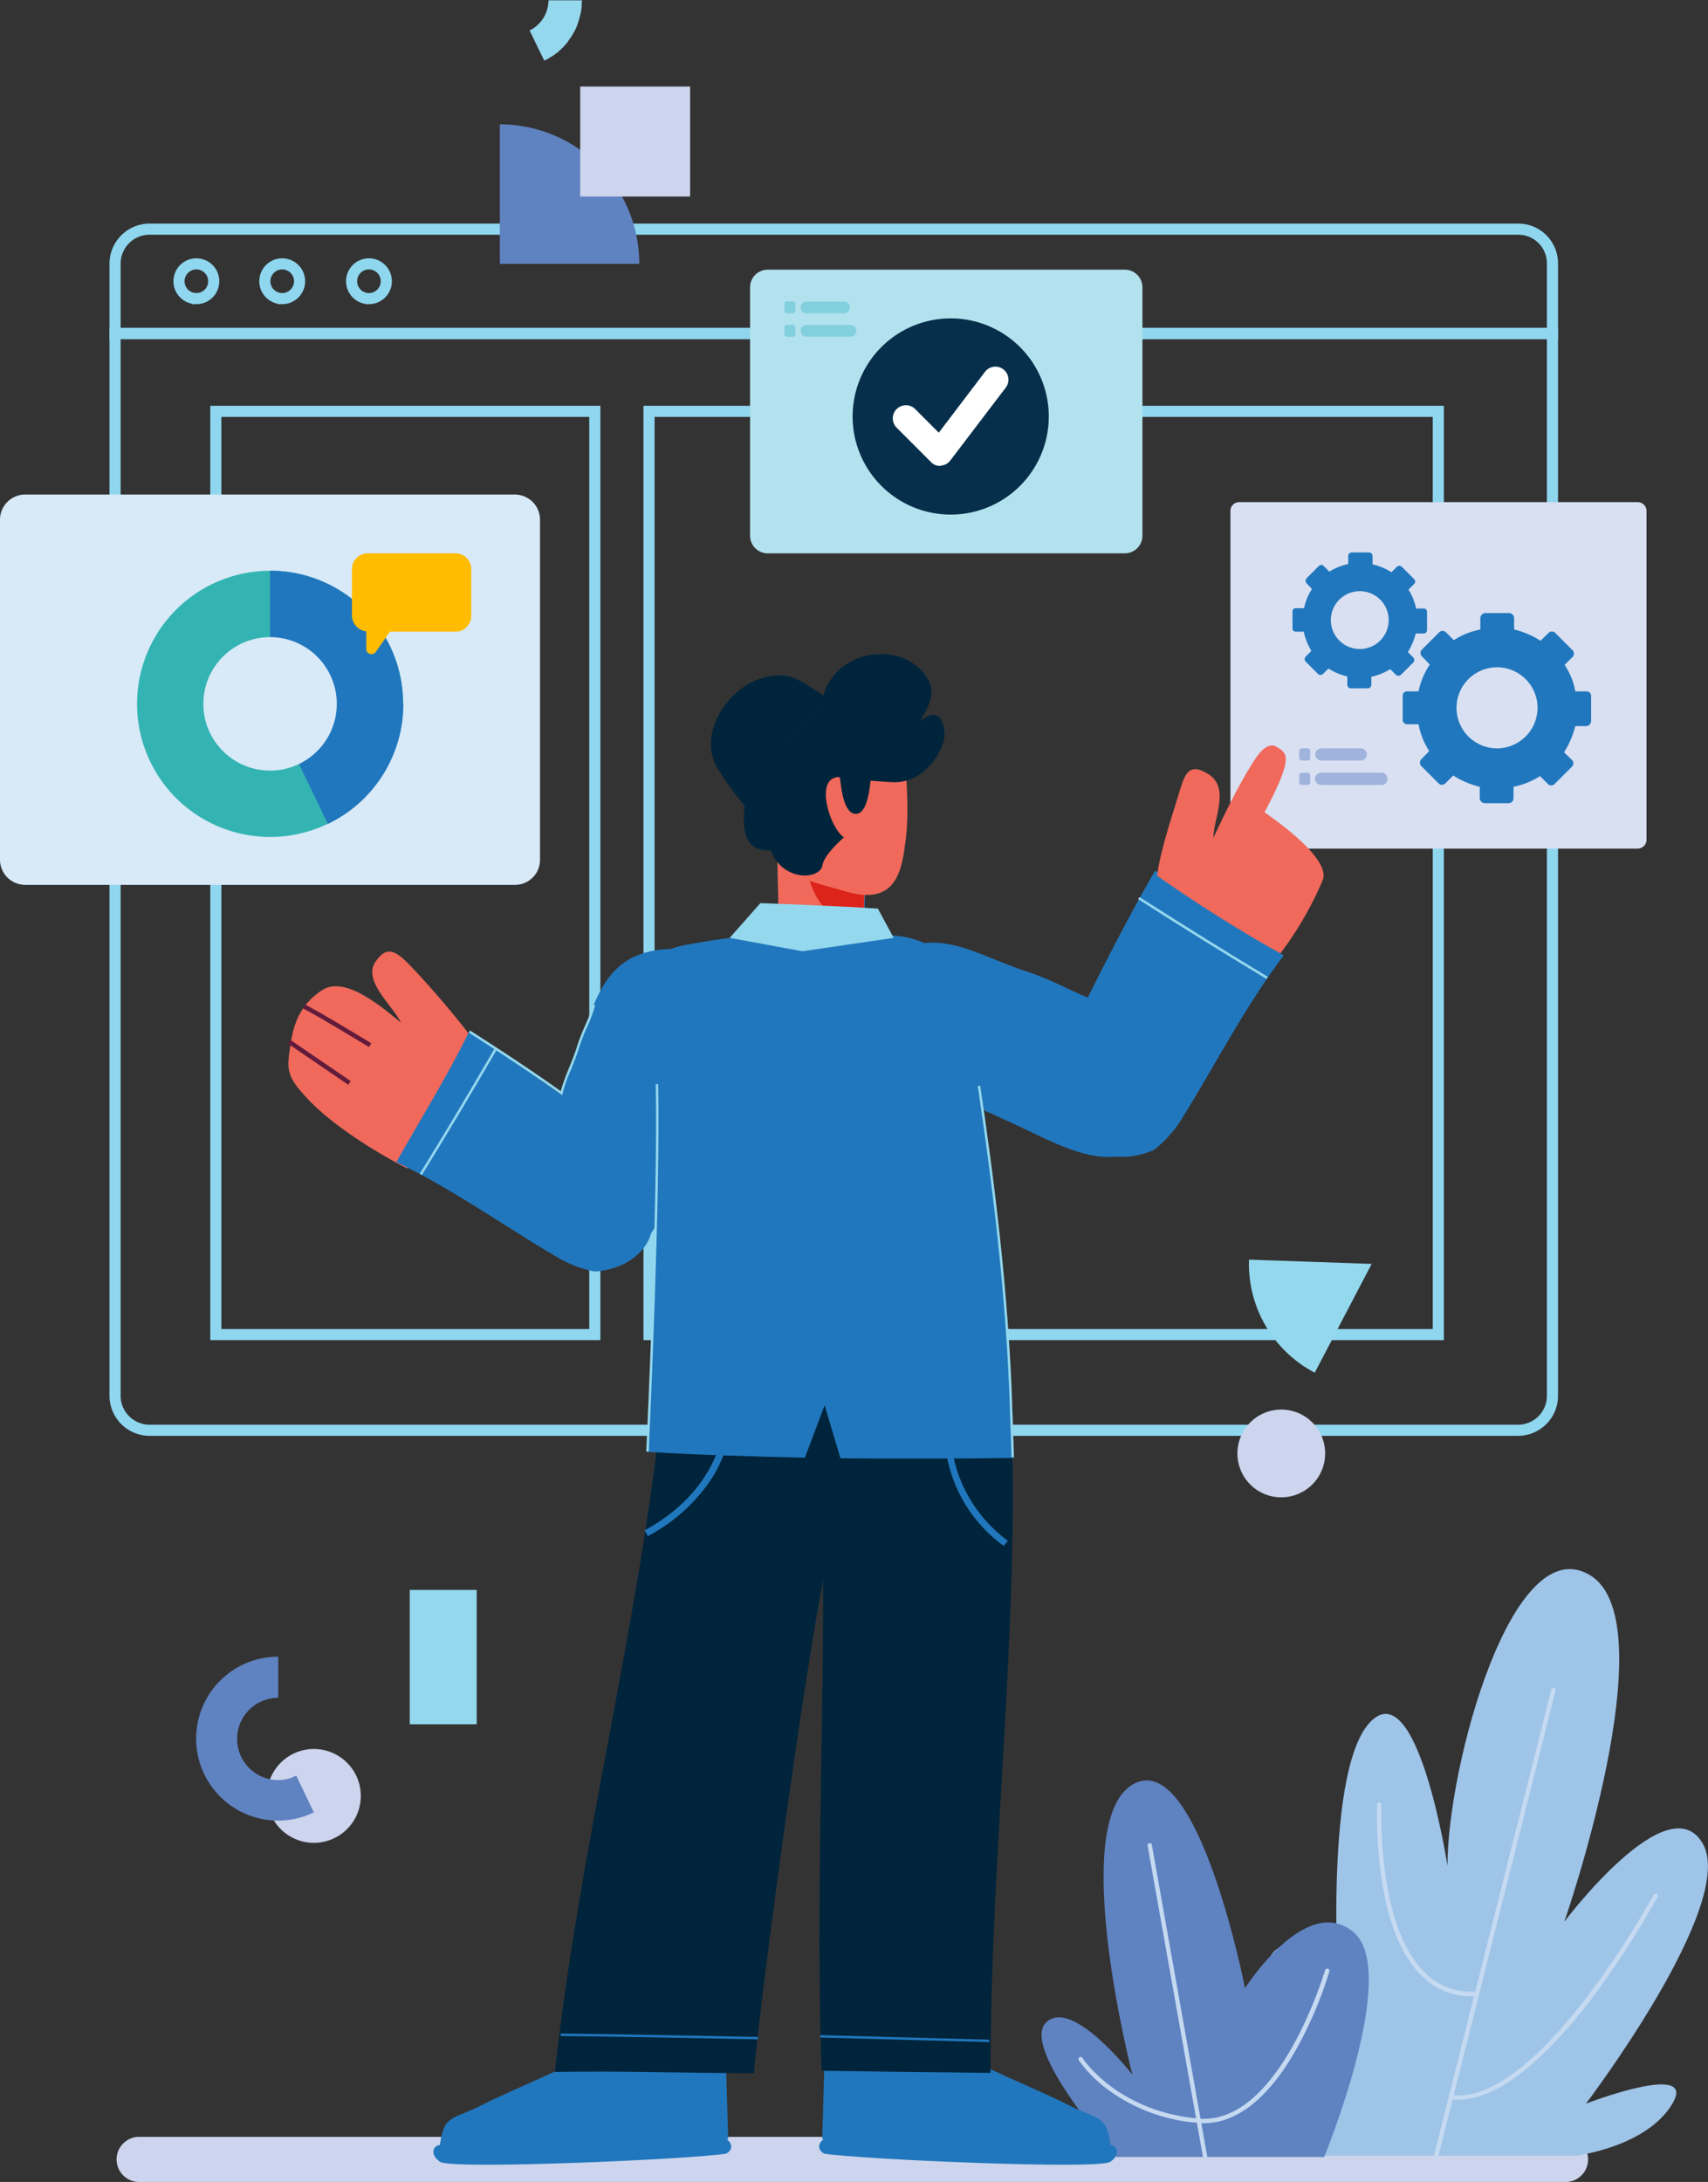 <svg xmlns="http://www.w3.org/2000/svg" xmlns:xlink="http://www.w3.org/1999/xlink" width="378" height="482.771" viewBox="0 0 378 482.771"><rect x="0" y="0" width="378" height="482.771" fill="#333333" stroke="none"/><defs><clipPath id="a"><rect width="378" height="482.771" transform="translate(79.962 26.208)" fill="none"/></clipPath></defs><g transform="translate(-79.962 -26.208)"><g clip-path="url(#a)"><path d="M426.437,508.983H110.752a4.988,4.988,0,0,1,0-9.977H426.437a4.988,4.988,0,1,1,0,9.977Z" fill="#ccd5ed"/><path d="M211.6,117.223H127.727V321.495H211.6Z" fill="none" stroke="#8fd6ef" stroke-miterlimit="10" stroke-width="2.46"/><path d="M398.279,117.223H223.6V321.495H398.279Z" fill="none" stroke="#8fd6ef" stroke-miterlimit="10" stroke-width="2.46"/><path d="M415.928,342.665H113.038a7.651,7.651,0,0,1-7.613-7.618V99.965H423.538V334.979a7.623,7.623,0,0,1-7.559,7.686Z" fill="none" stroke="#8fd6ef" stroke-miterlimit="10" stroke-width="2.46"/><path d="M415.928,76.907H113.038a7.651,7.651,0,0,0-7.613,7.618v15.506H423.538V84.525a7.564,7.564,0,0,0-7.511-7.618Z" fill="none" stroke="#8fd6ef" stroke-miterlimit="10" stroke-width="2.46"/><path d="M442.4,213.965H354.219a1.955,1.955,0,0,1-1.954-1.954V139.267a1.955,1.955,0,0,1,1.954-1.954H442.4a1.956,1.956,0,0,1,1.954,1.954v72.675a1.972,1.972,0,0,1-1.918,2.023Z" fill="#d8e0f2"/><path d="M431.086,179.179h-2.492a15.58,15.58,0,0,0-2.358-5.865l1.752-1.753a1.057,1.057,0,0,0,0-1.483l-3.84-3.843a1.059,1.059,0,0,0-1.483,0l-1.752,1.752a18.781,18.781,0,0,0-5.861-2.494V163a1.165,1.165,0,0,0-1.011-1.147h-5.389A1.172,1.172,0,0,0,407.574,163v2.494a16.51,16.51,0,0,0-5.861,2.36l-1.751-1.753a1.058,1.058,0,0,0-1.482,0l-3.841,3.843a1.059,1.059,0,0,0,0,1.483l1.752,1.82a16.813,16.813,0,0,0-2.492,5.933h-2.492a.938.938,0,0,0-1.008.862c0,.028,0,.055,0,.082v5.393a.979.979,0,0,0,1.011.944H393.9a16.869,16.869,0,0,0,2.358,5.933l-1.751,1.821a1.059,1.059,0,0,0,0,1.483l3.84,3.843a1.057,1.057,0,0,0,1.483,0l1.752-1.753a18.746,18.746,0,0,0,5.861,2.495v2.494a1.17,1.17,0,0,0,1.078,1.147h5.389a1.116,1.116,0,0,0,1.011-1.147v-2.494a16.5,16.5,0,0,0,5.861-2.36l1.751,1.752a1.054,1.054,0,0,0,1.482,0l3.84-3.842a1.059,1.059,0,0,0,0-1.483l-1.752-1.686a19.842,19.842,0,0,0,2.492-5.8h2.492a1.165,1.165,0,0,0,1.011-1.147v-5.393a1.03,1.03,0,0,0-.911-1.138C431.153,179.182,431.119,179.18,431.086,179.179ZM411.28,191.786a8.966,8.966,0,1,1,8.96-8.972v.006A9,9,0,0,1,411.28,191.786Z" fill="#2177bd"/><path d="M395.109,160.842h-1.751a12.672,12.672,0,0,0-1.684-4.18l1.28-1.281a.732.732,0,0,0,0-1.011l-2.762-2.765a.819.819,0,0,0-1.078,0l-1.213,1.214a13.424,13.424,0,0,0-4.177-1.752v-1.821a.809.809,0,0,0-.741-.809h-3.907a.81.81,0,0,0-.741.809V151a13.273,13.273,0,0,0-4.177,1.686l-1.28-1.281a.732.732,0,0,0-1.011,0l-2.762,2.765a.819.819,0,0,0,0,1.078l1.213,1.281a12.023,12.023,0,0,0-1.751,4.247h-1.819a.692.692,0,0,0-.739.641l0,.033v3.843a.692.692,0,0,0,.708.676l.033,0H368.5a13.706,13.706,0,0,0,1.684,4.247l-1.28,1.28a.82.82,0,0,0,0,1.079l2.762,2.764a.817.817,0,0,0,1.077,0l1.213-1.214a13.412,13.412,0,0,0,4.177,1.753v1.82a.81.81,0,0,0,.741.809h3.84a.809.809,0,0,0,.742-.809v-1.752a13.268,13.268,0,0,0,4.176-1.686l1.28,1.28a.817.817,0,0,0,1.077,0l2.762-2.764a.816.816,0,0,0,0-1.078l-1.213-1.211a14.579,14.579,0,0,0,1.752-4.113h1.818a.754.754,0,0,0,.674-.809v-3.842C395.783,161.18,395.514,160.842,395.109,160.842Zm-14.214,8.967a6.4,6.4,0,1,1,6.4-6.4h0a6.4,6.4,0,0,1-6.4,6.4Z" fill="#2177bd"/><path d="M369.378,194.481h-1.347a.581.581,0,0,1-.539-.54v-1.618a.581.581,0,0,1,.539-.54h1.347a.58.58,0,0,1,.54.54v1.618a.531.531,0,0,1-.524.54Z" fill="#a0b3dc"/><path d="M369.378,199.873h-1.347a.581.581,0,0,1-.539-.54v-1.618a.581.581,0,0,1,.539-.54h1.347a.58.58,0,0,1,.54.54v1.618a.531.531,0,0,1-.524.54Z" fill="#a0b3dc"/><path d="M381.1,194.481h-8.69a1.35,1.35,0,1,1,0-2.7h8.69a1.35,1.35,0,1,1,0,2.7Z" fill="#a0b3dc"/><path d="M385.679,199.875H372.34a1.35,1.35,0,1,1,0-2.7h13.339a1.352,1.352,0,0,1,1.347,1.349,1.272,1.272,0,0,1-1.19,1.351A1.368,1.368,0,0,1,385.679,199.875Z" fill="#a0b3dc"/><path d="M123.418,92.279a3.843,3.843,0,1,0-3.84-3.846v0a3.841,3.841,0,0,0,3.839,3.843Z" fill="none" stroke="#8fd6ef" stroke-miterlimit="10" stroke-width="2.46"/><path d="M142.416,92.279a3.843,3.843,0,1,0-3.84-3.846v0a3.841,3.841,0,0,0,3.839,3.843Z" fill="none" stroke="#8fd6ef" stroke-miterlimit="10" stroke-width="2.46"/><path d="M161.613,92.279a3.843,3.843,0,1,0-3.84-3.846v0a3.841,3.841,0,0,0,3.839,3.843Z" fill="none" stroke="#8fd6ef" stroke-miterlimit="10" stroke-width="2.46"/><path d="M193.884,221.988H85.561a5.58,5.58,0,0,1-5.6-5.56v-75.2a5.58,5.58,0,0,1,5.558-5.6H193.884a5.579,5.579,0,0,1,5.591,5.567v75.2a5.536,5.536,0,0,1-5.48,5.593Z" fill="#d8e9f8"/><path d="M94.316,149.717H92.564a.675.675,0,0,1-.674-.674v-2.09a.676.676,0,0,1,.674-.674h1.752a.675.675,0,0,1,.674.674v2.09C95.057,149.447,94.72,149.717,94.316,149.717Z" fill="#d8e9f8"/><path d="M94.316,156.661H92.564a.676.676,0,0,1-.674-.674V153.9a.676.676,0,0,1,.674-.675h1.752a.676.676,0,0,1,.674.675v2.09C95.057,156.391,94.72,156.661,94.316,156.661Z" fill="#d8e9f8"/><path d="M109.474,149.718H98.292a1.753,1.753,0,0,1,0-3.505h11.182a1.784,1.784,0,0,1,1.752,1.752,1.739,1.739,0,0,1-1.727,1.753Z" fill="#d8e9f8"/><path d="M111.361,156.662H98.292a1.753,1.753,0,0,1,0-3.506h13.069a1.783,1.783,0,0,1,1.752,1.753,1.7,1.7,0,0,1-1.645,1.753Z" fill="#d8e9f8"/><path d="M160.559,202.78a29.45,29.45,0,1,0-41.648-.014l.014.014A29.476,29.476,0,0,0,160.559,202.78Z" fill="#33b4b2"/><path d="M139.721,152.482v29.461h29.44a29.394,29.394,0,0,0-29.327-29.461Z" fill="#2177bd"/><path d="M152.521,208.506a29.431,29.431,0,0,0,16.707-26.562H139.721Z" fill="#2177bd"/><path d="M139.721,196.706a14.764,14.764,0,1,0-14.754-14.774v.01a14.76,14.76,0,0,0,14.754,14.764Z" fill="#d8e9f8"/><path d="M180.75,148.638h-19.4a3.482,3.482,0,0,0-3.5,3.462v10.291a3.567,3.567,0,0,0,3.166,3.506v3.911a1.164,1.164,0,0,0,2.088.674l3.166-4.517h14.484a3.48,3.48,0,0,0,3.5-3.462V152.211a3.5,3.5,0,0,0-3.426-3.572Z" fill="#ffbc00"/><path d="M328.89,148.639H249.867a3.911,3.911,0,0,1-3.907-3.91V89.784a3.911,3.911,0,0,1,3.907-3.91h79.022a3.912,3.912,0,0,1,3.907,3.91v54.945A3.91,3.91,0,0,1,328.89,148.639Z" fill="#b2e2ee"/><path d="M297.941,138.7a21.707,21.707,0,1,0-27.919-12.763l.008.022A21.714,21.714,0,0,0,297.941,138.7Z" fill="#072f4b"/><path d="M287.995,129.292a2.658,2.658,0,0,1-2.021-.876l-7.612-7.618a2.907,2.907,0,0,1,4.109-4.112l5.255,5.258,10.24-13.483a2.884,2.884,0,0,1,4.581,3.506l-12.261,16.112a2.849,2.849,0,0,1-2.088,1.147A.245.245,0,0,1,287.995,129.292Z" fill="#fff"/><path d="M255.459,95.515h-1.347a.58.58,0,0,1-.54-.539V93.425a.581.581,0,0,1,.54-.539h1.347a.58.58,0,0,1,.539.539v1.551a.532.532,0,0,1-.525.539Z" fill="#82cfde"/><path d="M255.459,100.708h-1.347a.58.58,0,0,1-.54-.539V98.618a.581.581,0,0,1,.54-.539h1.347a.58.58,0,0,1,.539.539v1.551a.532.532,0,0,1-.525.539Z" fill="#82cfde"/><path d="M266.779,95.513h-8.354a1.281,1.281,0,0,1,0-2.562h8.354a1.281,1.281,0,0,1,0,2.562Z" fill="#82cfde"/><path d="M268.193,100.705h-9.768a1.281,1.281,0,0,1,0-2.562h9.768a1.28,1.28,0,0,1,1.28,1.28h0a1.238,1.238,0,0,1-1.195,1.281Z" fill="#82cfde"/><path d="M400.3,439s-6.669-43.147-17.246-31.619c-10.509,11.529-6.669,63.237-6.669,63.237s-5.726-17.259-13.406-13.416,0,33.506,0,33.506-9.567-5.731-13.407,0,10.913,12.472,10.913,12.472H428.66s15.7-1.888,21.423-11.528c5.726-9.573-19.132,0-19.132,0s33.482-44.09,25.869-57.507-30.653,17.259-30.653,17.259,22.973-66.136,5.726-76.653S400.3,416.958,400.3,439Z" fill="#9ec4e8"/><path d="M397.808,503.658h-.134a.482.482,0,0,1-.342-.589l.005-.018,25.936-103.013a.49.49,0,0,1,.943.27L398.28,503.32A.507.507,0,0,1,397.808,503.658Z" fill="#c5daf1"/><path d="M405.751,467.924a15.522,15.522,0,0,1-11.385-4.787c-4.514-4.585-7.545-12.337-8.892-22.989a97.851,97.851,0,0,1-.741-14.629.472.472,0,1,1,.943-.043.306.306,0,0,1,0,.043c0,.27-1.078,26.293,9.364,36.877a14.438,14.438,0,0,0,11.183,4.449.472.472,0,1,1,.008.944h-.008C406.158,467.923,405.951,467.924,405.751,467.924Z" fill="#c5daf1"/><path d="M402.591,490.782a11.3,11.3,0,0,1-1.549-.068.477.477,0,0,1,.134-.944c19.334,2.292,44.463-43.821,44.732-44.293a.5.5,0,0,1,.926.377.414.414,0,0,1-.051.1,203.767,203.767,0,0,1-15.158,23.259C420.444,483.5,410.742,490.782,402.591,490.782Z" fill="#c5daf1"/><path d="M355.5,466.105s-10.51-53.664-24.926-45.034c-14.35,8.629,0,64.18,0,64.18s-13.407-17.259-19.133-11.528,15.63,29.731,15.63,29.731h45.944s16.977-41.192,6.4-49.821C368.906,445.005,355.5,466.105,355.5,466.105Z" fill="#5f82c1"/><path d="M346.674,503.927a.491.491,0,0,1-.471-.4L333.942,434.56a.476.476,0,0,1,.943-.135l12.261,68.968a.432.432,0,0,1-.311.526.383.383,0,0,1-.089.013Z" fill="#c5daf1"/><path d="M346.408,495.973a7.346,7.346,0,0,1-1.213-.067,38.394,38.394,0,0,1-20.21-7.484,29.346,29.346,0,0,1-6.265-6.337.486.486,0,0,1,.809-.539c.068.135,7.748,11.865,25.735,13.416,17.853,1.483,27.823-32.5,27.957-32.833a.491.491,0,0,1,.944.27,88.906,88.906,0,0,1-7.343,17.259C360.757,490.378,353.751,495.973,346.408,495.973Z" fill="#c5daf1"/><path d="M228.779,236.147c-16.169.27-17.044,13.011-21.827,23.865-2.964,6.742-3.3,10.45-5.793,16.652,5.321,7.955,13.473,13.281,19.671,20.7.606.877-2.492,6.607-1.886,7.484,5.659-4.517,11.318-15.776,13.743-23.8,3.166-10.45,8.825-26.157,7.343-35.393C238.547,236.484,234.168,236.012,228.779,236.147Z" fill="#2177bd"/><path d="M163.029,239.046c2.83-4.247,5.12-1.955,8.623,1.753s8.691,9.708,12.126,14.224c-4.446,9.978-8.892,19.956-13.675,29.731-7.208-3.709-16.37-9.506-21.625-14.967s-5.12-6.741-4.177-12.742c.808-5.393,2.762-9.034,7.006-11.8,5.187-3.3,13.608,4.18,17.381,7.213C167,248.822,160.2,243.293,163.029,239.046Z" fill="#f0695b"/><path d="M143.963,256.71l13.339,9.1" fill="none" stroke="#621b3b" stroke-miterlimit="10" stroke-width="0.98"/><path d="M161.886,257.451c-4.85-2.9-9.634-5.865-14.619-8.562" fill="none" stroke="#621b3b" stroke-miterlimit="10" stroke-width="0.98"/><path d="M214.7,276.058c-10.043-7.348-20.343-14.832-30.923-21.573-4.85,9.91-10.711,19.281-16.1,28.854,12.058,5.73,23.511,13.888,35.031,20.7a26.671,26.671,0,0,0,8.892,3.506c9.365-.741,11.992-6.809,12.261-7.887C229.724,282.462,217.328,278.148,214.7,276.058Z" fill="#2177bd"/><path d="M173.336,286.17l-.472-.27c5.322-8.629,10.779-17.731,16.641-27.843l.471.27C184.117,268.439,178.66,277.541,173.336,286.17Z" fill="#94d8ee"/><path d="M204.4,268.572l-.337-.27c-7.141-5.123-15.831-10.719-20.345-13.618l.269-.472c4.447,2.831,13,8.36,20.076,13.416a41.3,41.3,0,0,1,1.751-4.921c.674-1.686,1.347-3.371,1.751-4.651a42.864,42.864,0,0,1,1.819-4.787,28.4,28.4,0,0,0,1.752-4.787l.539.135a30.137,30.137,0,0,1-1.819,4.921,42.114,42.114,0,0,0-1.818,4.719c-.4,1.348-1.078,3.034-1.752,4.719a30.576,30.576,0,0,0-1.819,5.191Z" fill="#94d8ee"/><path d="M273.177,241.268c11.318-12.2,21.692-4.18,33.347-.337,7.208,2.36,10.307,4.652,16.774,7.012,2.426,9.506.943,19.551,2.426,29.326.27,1.078,2.088,3.64,2.29,4.719-7.343,1.28-15.225-3.169-23.039-6.809-10.172-4.787-26.139-11.191-32.2-18.674C266.777,249.021,269.4,245.381,273.177,241.268Z" fill="#2177bd"/><path d="M317.572,253.2c5.726-11.528,11.587-23.259,18.055-34.383,9.162,6.742,18.93,12.54,28.429,18.81-8.354,10.989-14.956,23.865-22.232,35.6a26.461,26.461,0,0,1-6.467,7.416c-8.96,3.775-14.214-.54-14.956-1.348C306.861,266.215,316.157,256.372,317.572,253.2Z" fill="#2177bd"/><path d="M372.678,220.972a74.772,74.772,0,0,1-9.364,16.18,319.5,319.5,0,0,1-27.284-17.191c.741-5.394,3.032-12.337,4.514-17.124s2.088-8.36,6.872-5.326,1.145,9.707,1.078,14.09c0,0,5.591-12.27,9.633-18,2.628-3.641,4.245-2.225,4.649-1.955,2.156,1.281,3.368,2.36-2.964,14.293C359.878,206.011,374.834,215.921,372.678,220.972Z" fill="#f0695b"/><path d="M360.282,242.818c-8.96-5.393-18.257-11.124-28.429-17.663l.27-.472c10.172,6.472,19.469,12.27,28.429,17.663Z" fill="#94d8ee"/><path d="M212.549,479.792c-6.736,3.708-19.806,9.033-26.273,12.337-6.466,3.236-8.151,1.888-9.026,9.235,19.6-.472,44.327-1.483,63.864-1.82-.2-6.269-.337-12.54-.54-18.876C231.21,480.4,221.981,479.994,212.549,479.792Z" fill="#2177bd"/><path d="M177.043,500.825c-1.549.472-1.685,2.427.337,3.708,2.56,1.753,55.309-.54,63.326-1.82,1.819-1.079,1.077-2.7-.27-3.371C220.967,499.481,196.714,500.623,177.043,500.825Z" fill="#2177bd"/><path d="M290.493,479.792c6.736,3.708,19.8,9.033,26.273,12.337,6.467,3.236,8.152,1.888,9.027,9.235-19.6-.472-44.327-1.483-63.864-1.82.2-6.269.337-12.54.54-18.876C271.831,480.4,281.128,479.994,290.493,479.792Z" fill="#2177bd"/><path d="M325.993,500.825c1.549.472,1.685,2.427-.337,3.708-2.56,1.753-55.309-.54-63.326-1.82-1.818-1.079-1.077-2.7.27-3.371C282.069,499.481,306.389,500.623,325.993,500.825Z" fill="#2177bd"/><path d="M303.762,338.283c1.886,48-4.648,97.957-4.581,146.564-12.463-.134-24.926-.27-37.389-.472-1.684-48.607,1.886-97.349-.539-145.62Q282.475,338.551,303.762,338.283Z" fill="#00243b"/><path d="M226.358,337.741c-5.188,49.147-18.19,97.485-23.579,146.9,14.754-.27,29.238.269,44.058.269.943-14.157,14.888-118.317,18.391-121.08s1.752-21.506,2.628-26.023C253.843,338.011,240.236,337.674,226.358,337.741Z" fill="#00243b"/><path d="M304.236,337.609c-1.347,8.225-2.9,30-13.541,32.293s-49.919,2.292-58.071-4.045c-8.084-6.337-6.265-20.832-6.8-29.394,14.416.27,32.269.54,45.541.742C284.7,337.409,291.908,337.472,304.236,337.609Z" fill="#00243b"/><path d="M223.525,365.451l-.269-.472c13.473-7.415,17.987-19.079,17.65-27.439h.539a27.736,27.736,0,0,1-4.986,16.45A38.09,38.09,0,0,1,223.525,365.451Z" fill="none" stroke="#2177bd" stroke-miterlimit="10" stroke-width="0.936"/><path d="M302.013,367.61a31.309,31.309,0,0,1-12.4-28.517l.539.067c-1.347,10.517,3.3,21.236,12.194,28.046Z" fill="none" stroke="#2177bd" stroke-miterlimit="10" stroke-width="0.936"/><path d="M297.362,268.777c-1.954-16.585,1.28-25.147-7.343-30.81-8.556-5.663-11.453-4.517-18.931-5.191.472-3.439.135-7.079.337-10.922-6.467-2.225-12.935-4.517-19.4-6.674.134,5.663.2,12.068.4,17.326-6.534.944-10.375.809-20.682,2.764-6.4,1.214-6.4,2.629-6.265,17.461.337,19.821-.943,70.181-2.088,94.721,11.183.674,22.9,1.012,34.694,1.281l4.378-11.6,3.5,11.73c13,.134,26,.068,38.265-.068C304.234,328.233,299.316,285.433,297.362,268.777Z" fill="#2177bd"/><path d="M252.365,232.774l-.4-17.6c6.467,2.225,12.935,4.517,19.4,6.742-.068,3.977-.337,6.809-.337,10.921C273.923,232.976,250.209,232.774,252.365,232.774Z" fill="#f0695b"/><path d="M248.32,176.347c6.535-2.022,8.893.674,13.609,3.573-.943,6.539-6.8,8.9-10.981,13.214-.2.674.269.876.741,1.416.741,2.831,1.886,19.686-1.28,19.82-6.2.2-6.063-5.461-5.659-9.91a63.609,63.609,0,0,1-6-8.292C234.173,188.549,241.18,178.505,248.32,176.347Z" fill="#00243b"/><path d="M257.683,215.854a1.95,1.95,0,0,0-.134-.607l13.743,6.672c-.068,2.36-.134,4.651-.134,7.011-1.145.405-1.685.877-2.964.809C262.132,229.4,259.5,224.011,257.683,215.854Z" fill="#dc241a"/><path d="M280.117,192.8c.472,5.731,1.078,13.079.27,19.348s-1.819,14.63-13.137,11.327c-7.478-2.157-16.169-3.708-17.044-10.922-.944-8.023-.674-11.731-1.078-18.877C259.57,193.539,269.81,193.067,280.117,192.8Z" fill="#f0695b"/><path d="M270.014,208.706s-7.546,5.731-8.018,8.9c-.471,3.237-8.758,3.843-11.52-3.3-2.829-7.079-2.02-25.011-2.02-25.011l19.064,2.764Z" fill="#00243b"/><path d="M271.9,210.19c-.674,2.7-1.549,2.562-4.649,1.551s-6.871-12.068-2.627-13.417c4.244-1.416,4.312-.2,7.276,1.079C271.428,202.572,272.573,207.494,271.9,210.19Z" fill="#f0695b"/><path d="M272.909,191.921c-.067,2.7.135,14.562-3.637,14.36-3.705-.2-3.638-11.8-3.705-14.764A44.725,44.725,0,0,1,272.909,191.921Z" fill="#00243b"/><path d="M250.944,193.134c4.109-4.247,10.106-6.742,10.914-13.147.134.068-.068,0,.269.2,2.964-10.045,15.764-11.8,21.49-5.865,4.109,4.18,2.426,7.146,0,11.461,2.358-1.955,4.986-2.563,5.39,2.764.2,2.9-4.042,11.191-11.722,10.72s-18.055-1.214-25.6-5.191c-.2.337,0,.269-.067.472C251.214,194.145,250.744,193.74,250.944,193.134Z" fill="#00243b"/><path d="M303.83,348.663l-.337-10.045c-.808-26.7-4.245-52.585-7.141-72.136l.539-.068c2.9,19.551,6.333,45.439,7.141,72.2l.337,10.045Z" fill="#94d8ee"/><path d="M247.712,477.429c-17.044-.337-30.922-.607-43.654-.742v-.539c12.8.135,26.678.4,43.654.741Z" fill="#2177bd"/><path d="M298.912,478.038l-37.457-1.011v-.538l37.457,1.011Z" fill="#2177bd"/><path d="M223.528,347.383h-.54c.27-5.8,2.628-57.372,2.089-81.3h.539C226.15,290.011,223.8,341.585,223.528,347.383Z" fill="#94d8ee"/><path d="M241.445,233.718l6.8-7.686s17.381.607,26,1.214l3.5,6.472-20.21,2.966Z" fill="#94d8ee"/><path d="M185.462,377.991H170.641v29.727h14.821Z" fill="#94d8ee"/><path d="M149.421,433.948a10.382,10.382,0,1,0-10.375-10.389v.007a10.378,10.378,0,0,0,10.374,10.382Z" fill="#ccd5ed"/><path d="M141.539,420.059a9.1,9.1,0,1,1,0-18.2v-9.1a18.135,18.135,0,1,0,7.882,34.45l-3.907-8.158A8.085,8.085,0,0,1,141.539,420.059Z" fill="#5f82c1"/><path d="M356.378,304.912a27.146,27.146,0,0,0,14.552,25.011l12.6-24.068Z" fill="#94d8ee"/><path d="M363.516,357.5a9.708,9.708,0,1,0-9.7-9.716v.008a9.7,9.7,0,0,0,9.692,9.708Z" fill="#ccd5ed"/><path d="M190.583,53.718V84.594h30.859A30.861,30.861,0,0,0,190.6,53.718Z" fill="#5f82c1"/><path d="M232.688,45.357h-24.32V69.694h24.32Z" fill="#ccd5ed"/><path d="M205.2,35.986c.067-.067.134-.135.134-.2a2.963,2.963,0,0,0,.539-.742l.068-.067c.134-.2.337-.472.472-.674.067-.067.067-.135.134-.2a7.353,7.353,0,0,0,.4-.742.067.067,0,0,1,.065-.067h0q.2-.4.4-.809a.243.243,0,0,0,.068-.2,2.811,2.811,0,0,0,.27-.674c0-.067.067-.135.067-.2a4.312,4.312,0,0,0,.27-.876c0-.067.068-.135.068-.2.067-.27.134-.472.2-.742,0-.067.067-.135.067-.2.068-.337.135-.607.2-.944V28.3a3.279,3.279,0,0,0,.068-.809v-.27c0-.337.068-.674.068-.944h-7.411a7.476,7.476,0,0,1-4.176,6.674l3.233,6.674.809-.4c.068-.067.134-.067.2-.135.2-.135.472-.27.674-.4.067,0,.067-.067.134-.067a5.1,5.1,0,0,0,.741-.539c.068-.067.134-.067.2-.135a3.782,3.782,0,0,0,.539-.472c.068-.067.135-.067.135-.135.2-.2.471-.4.673-.607l.135-.135A5.466,5.466,0,0,1,205.2,35.986Z" fill="#94d8ee"/></g></g></svg>